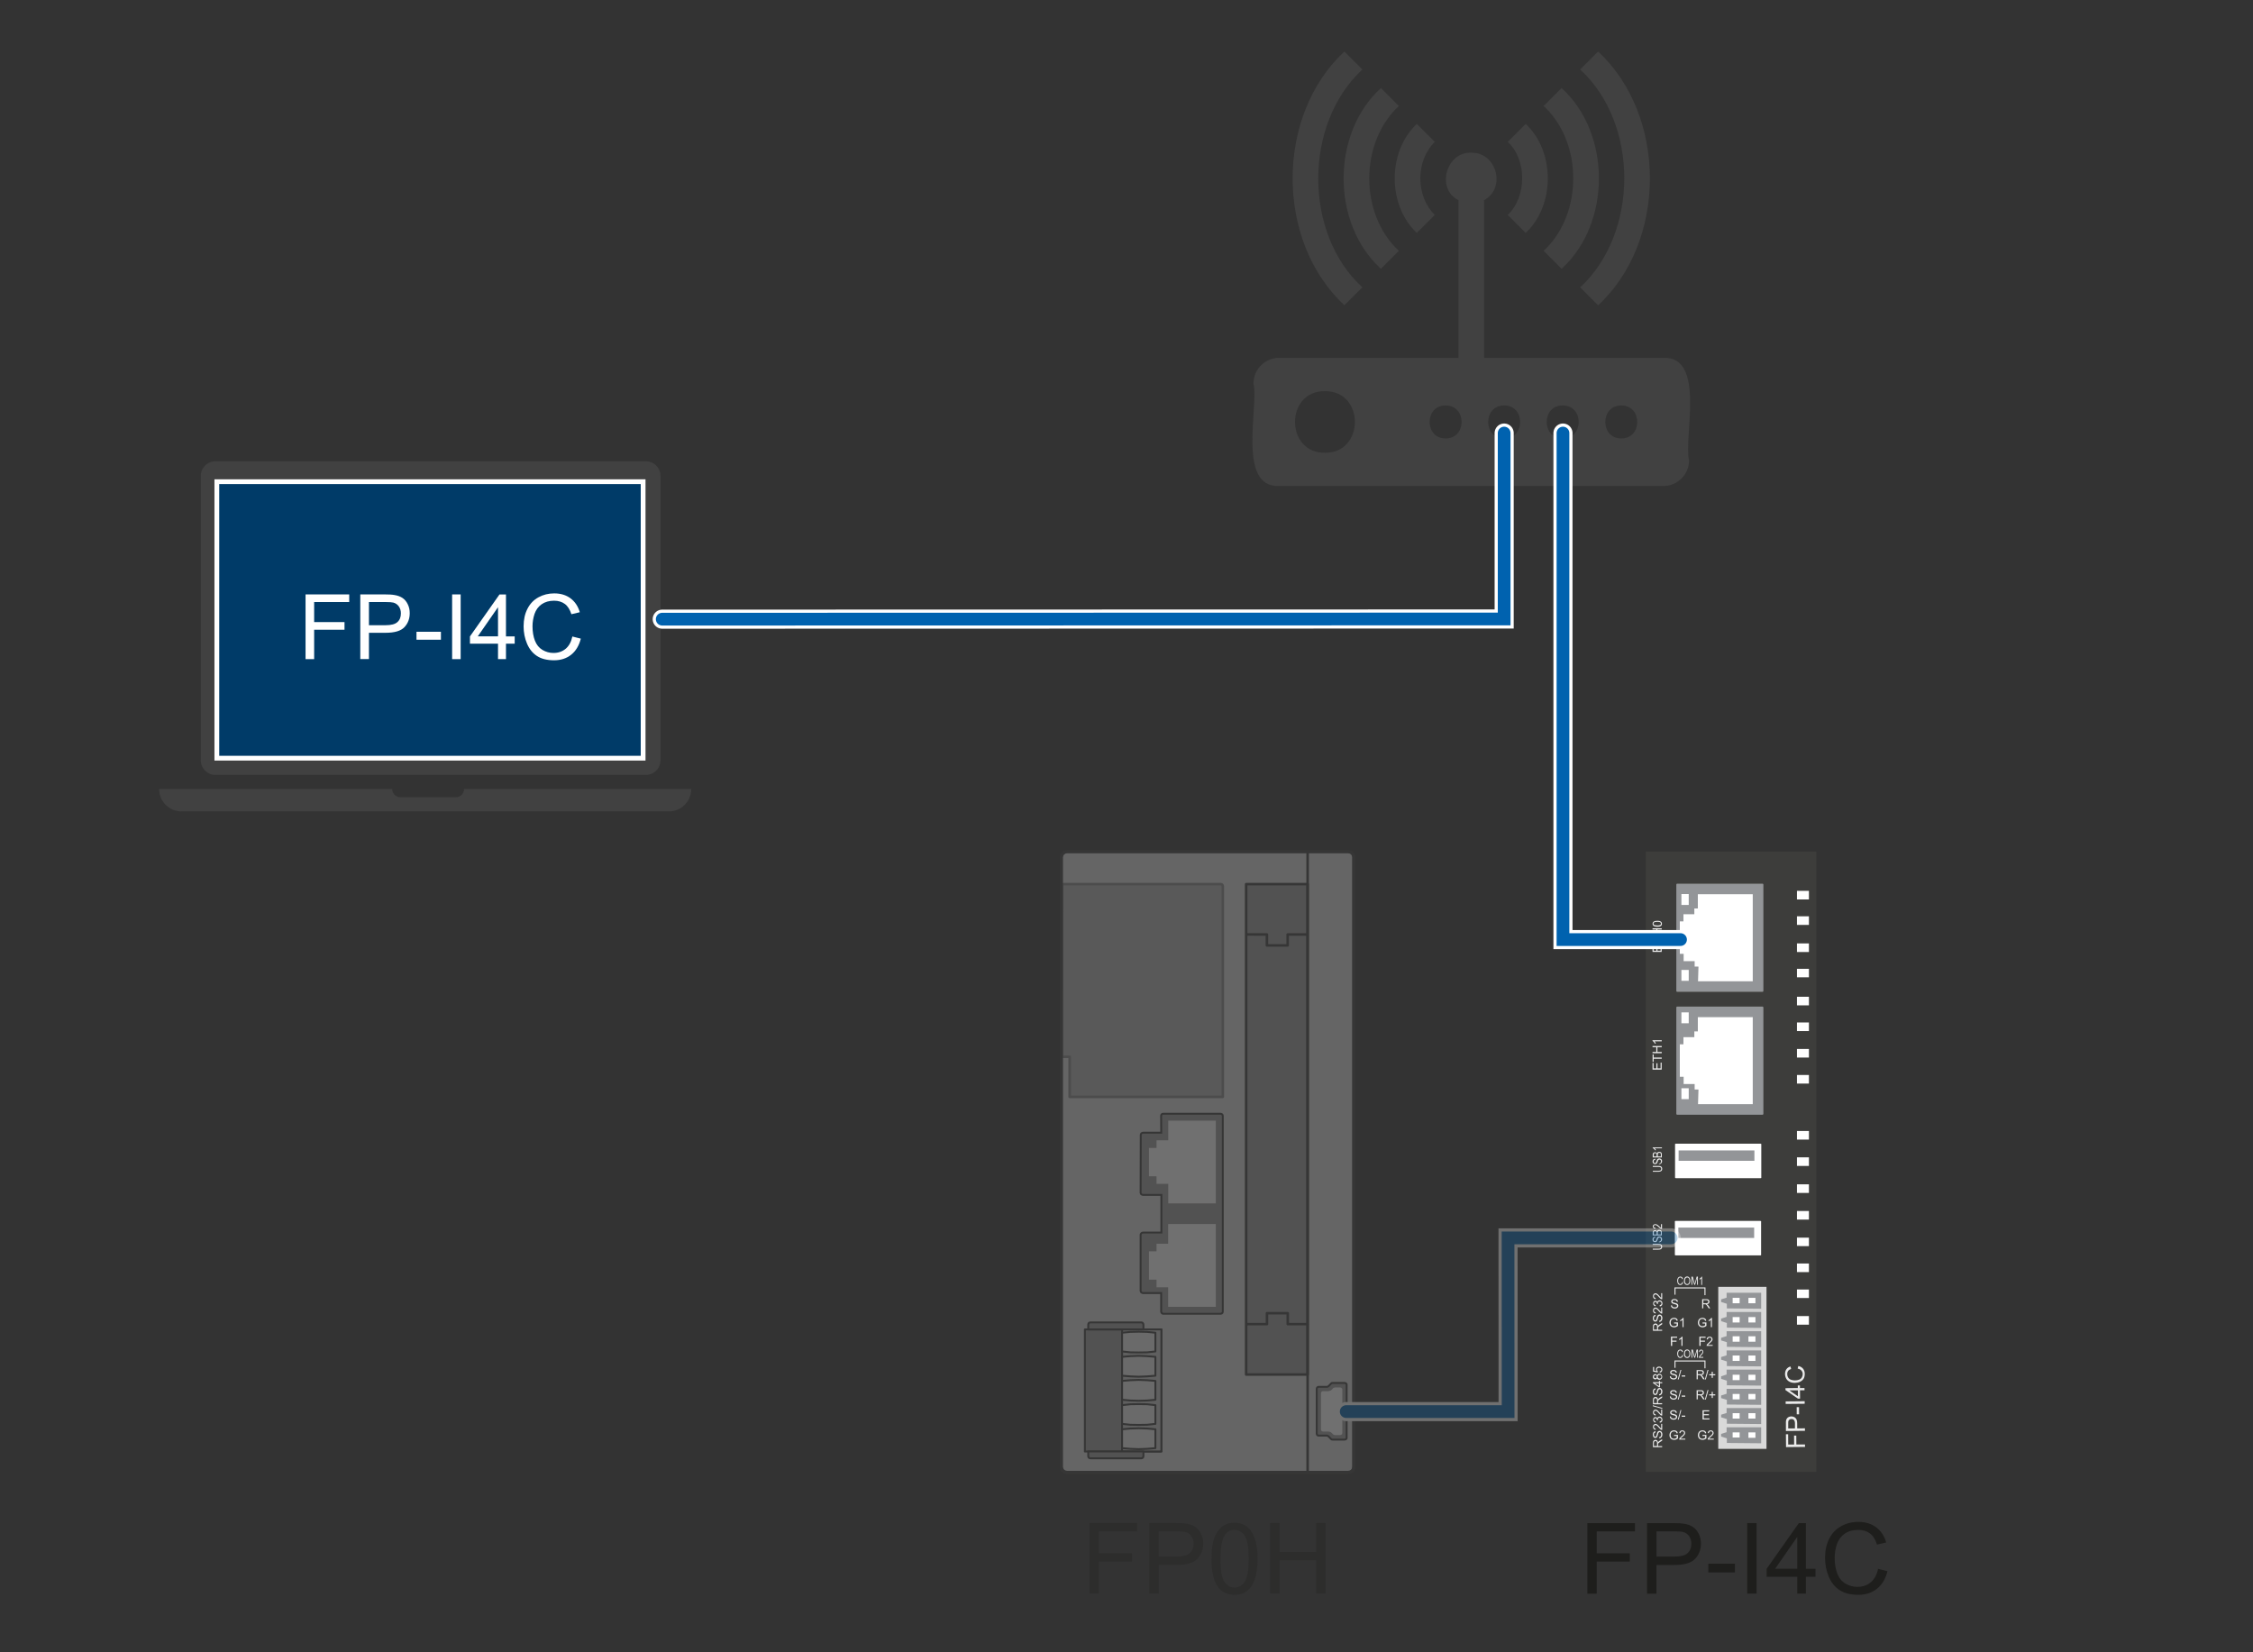 <?xml version="1.0" encoding="UTF-8"?>
<svg id="_03_Communication_settings" data-name="03_Communication settings" xmlns="http://www.w3.org/2000/svg" width="354" height="259.6" viewBox="0 0 354 259.6">
  <rect x="0" y="0" width="354" height="259.6" fill="#333333" stroke="none"/>
  <defs>
    <style>
      .cls-1 {
        fill: #b1b1b1;
        stroke: #868686;
      }

      .cls-1, .cls-2, .cls-3, .cls-4, .cls-5, .cls-6, .cls-7, .cls-8, .cls-9, .cls-10 {
        stroke-linecap: round;
      }

      .cls-1, .cls-2, .cls-3, .cls-4, .cls-6, .cls-7, .cls-8, .cls-9, .cls-11 {
        stroke-linejoin: round;
      }

      .cls-1, .cls-2, .cls-7, .cls-9, .cls-11 {
        stroke-width: .4px;
      }

      .cls-12 {
        fill-rule: evenodd;
      }

      .cls-12, .cls-13 {
        fill: #414141;
      }

      .cls-12, .cls-13, .cls-14, .cls-15, .cls-16, .cls-17, .cls-18, .cls-19 {
        stroke-width: 0px;
      }

      .cls-2, .cls-20, .cls-3, .cls-4, .cls-6, .cls-7, .cls-8, .cls-9, .cls-11 {
        stroke: #3d3d3b;
      }

      .cls-2, .cls-18 {
        fill: #d9d9d9;
      }

      .cls-20, .cls-3, .cls-6, .cls-8 {
        stroke-width: .3px;
      }

      .cls-20, .cls-5, .cls-21, .cls-10 {
        stroke-miterlimit: 10;
      }

      .cls-20, .cls-6, .cls-7 {
        fill: #9c9b9b;
      }

      .cls-20, .cls-11 {
        stroke-linecap: square;
      }

      .cls-22 {
        stroke-width: .25px;
      }

      .cls-22, .cls-15 {
        fill: #fff;
      }

      .cls-22, .cls-21, .cls-10 {
        stroke: #fff;
      }

      .cls-23 {
        isolation: isolate;
      }

      .cls-14 {
        fill: #3d3d3b;
      }

      .cls-3 {
        fill: #ececec;
      }

      .cls-4 {
        stroke-width: .5px;
      }

      .cls-4, .cls-5, .cls-9, .cls-11, .cls-10 {
        fill: none;
      }

      .cls-5 {
        stroke: #0062af;
        stroke-width: 2px;
      }

      .cls-16 {
        fill: #939598;
      }

      .cls-21 {
        fill: #003b68;
        stroke-width: .75px;
      }

      .cls-17 {
        fill: #1e1e1c;
      }

      .cls-19 {
        fill: #ebebeb;
      }

      .cls-8 {
        fill: #c6c6c5;
      }

      .cls-24 {
        opacity: .3;
      }

      .cls-10 {
        stroke-width: 3px;
      }
    </style>
  </defs>
  <g class="cls-24">
    <path class="cls-17" d="M171.2,250.37v-11.08h7.48v1.31h-6.01v3.43h5.2v1.31h-5.2v5.04h-1.47Z"/>
    <path class="cls-17" d="M180.59,250.37v-11.08h4.18c.74,0,1.3.04,1.69.11.54.09,1,.26,1.37.52.37.25.66.61.89,1.07.22.46.34.96.34,1.51,0,.94-.3,1.74-.9,2.39-.6.65-1.68.98-3.25.98h-2.84v4.51h-1.47ZM182.05,244.56h2.87c.95,0,1.62-.18,2.02-.53s.6-.85.6-1.49c0-.46-.12-.86-.35-1.19s-.54-.55-.93-.65c-.25-.07-.7-.1-1.37-.1h-2.83v3.96Z"/>
    <path class="cls-17" d="M190.36,244.91c0-1.31.13-2.37.4-3.16s.67-1.42,1.2-1.85c.53-.43,1.2-.65,2.01-.65.59,0,1.12.12,1.56.36s.82.58,1.11,1.04.52,1,.69,1.65c.17.65.25,1.52.25,2.62,0,1.3-.13,2.35-.4,3.15-.27.8-.67,1.42-1.2,1.85-.53.44-1.2.65-2.01.65-1.07,0-1.91-.38-2.52-1.15-.73-.92-1.1-2.42-1.1-4.51ZM191.76,244.91c0,1.82.21,3.03.64,3.63.43.6.95.9,1.58.9s1.15-.3,1.58-.91c.43-.61.64-1.81.64-3.63s-.21-3.04-.64-3.64-.96-.9-1.59-.9-1.12.26-1.5.79c-.47.67-.7,1.92-.7,3.74Z"/>
    <path class="cls-17" d="M199.57,250.37v-11.08h1.47v4.55h5.76v-4.55h1.47v11.08h-1.47v-5.22h-5.76v5.22h-1.47Z"/>
  </g>
  <g>
    <path class="cls-17" d="M249.41,250.38v-11.08h7.48v1.31h-6.01v3.43h5.2v1.31h-5.2v5.04h-1.47Z"/>
    <path class="cls-17" d="M258.79,250.38v-11.08h4.18c.74,0,1.3.04,1.69.11.54.09,1,.26,1.37.52.37.25.66.61.89,1.07.22.46.34.96.34,1.51,0,.94-.3,1.74-.9,2.39-.6.65-1.68.98-3.25.98h-2.84v4.51h-1.47ZM260.26,244.56h2.87c.95,0,1.62-.18,2.02-.53s.6-.85.6-1.49c0-.46-.12-.86-.35-1.19s-.54-.55-.93-.65c-.25-.07-.7-.1-1.37-.1h-2.83v3.96Z"/>
    <path class="cls-17" d="M268.42,247.05v-1.37h4.18v1.37h-4.18Z"/>
    <path class="cls-17" d="M274.53,250.38v-11.08h1.47v11.08h-1.47Z"/>
    <path class="cls-17" d="M282.39,250.38v-2.65h-4.81v-1.25l5.06-7.18h1.11v7.18h1.5v1.25h-1.5v2.65h-1.36ZM282.39,246.47v-5l-3.47,5h3.47Z"/>
    <path class="cls-17" d="M295.1,246.49l1.47.37c-.31,1.21-.86,2.12-1.66,2.76s-1.78.95-2.93.95-2.17-.24-2.92-.73c-.75-.49-1.32-1.19-1.71-2.11-.39-.92-.59-1.91-.59-2.97,0-1.15.22-2.16.66-3.02s1.07-1.51,1.88-1.96c.81-.45,1.71-.67,2.69-.67,1.11,0,2.04.28,2.8.85s1.28,1.36,1.58,2.38l-1.44.34c-.26-.81-.63-1.39-1.12-1.76-.49-.37-1.1-.55-1.84-.55-.85,0-1.56.2-2.14.61s-.97.96-1.21,1.64c-.23.69-.35,1.4-.35,2.13,0,.94.14,1.77.41,2.47s.7,1.23,1.28,1.58c.58.35,1.21.52,1.88.52.82,0,1.52-.24,2.09-.71.57-.47.96-1.18,1.16-2.11Z"/>
  </g>
  <g>
    <path class="cls-13" d="M222.62,36.59l2.82-2.82c-3.03-2.97-3.03-8.51,0-11.48l-2.82-2.82c-4.64,4.33-4.64,12.79,0,17.12h0Z"/>
    <path class="cls-13" d="M216.98,42.23l2.82-2.82c-6.21-5.72-6.21-17.03,0-22.76l-2.82-2.82c-7.82,7.09-7.82,21.31,0,28.4h0Z"/>
    <path class="cls-13" d="M214.06,45.15c-9.26-8.49-9.23-25.68,0-34.24l-2.82-2.82c-10.85,10.06-10.85,29.82,0,39.87l2.82-2.82h0Z"/>
    <path class="cls-13" d="M239.72,36.59c4.64-4.33,4.64-12.79,0-17.12l-2.82,2.82c3.04,2.77,3.02,8.65,0,11.48l2.82,2.82h0Z"/>
    <path class="cls-13" d="M242.54,39.41l2.82,2.82c7.82-7.09,7.82-21.31,0-28.4l-2.82,2.82c6.21,5.72,6.21,17.03,0,22.76h0Z"/>
    <path class="cls-13" d="M248.28,45.15l2.82,2.82c10.85-10.06,10.85-29.82,0-39.87l-2.82,2.82c9.26,8.49,9.23,25.68,0,34.24h0Z"/>
    <path class="cls-13" d="M254.74,68.88c-3.35.04-3.35-5.21,0-5.17,3.35-.04,3.35,5.21,0,5.17h0ZM245.54,68.88c-3.35.04-3.35-5.21,0-5.17,3.35-.04,3.35,5.21,0,5.17h0ZM236.34,68.88c-3.35.04-3.35-5.21,0-5.17,3.35-.04,3.35,5.21,0,5.17h0ZM227.14,68.88c-3.35.04-3.35-5.21,0-5.17,3.35-.04,3.35,5.21,0,5.17h0ZM208.18,71.13c-6.27.08-6.27-9.75,0-9.67,6.27-.08,6.27,9.75,0,9.67h0ZM261.36,56.22h-28.18v-24.77c3.52-1.89,1.97-7.57-2.01-7.45-3.99-.18-5.55,5.74-2.01,7.45v24.77h-28.18c-2.21,0-4.03,1.81-4.03,4.03.87,3.56-2.65,16.36,4.03,16.11,0,0,66.98,0,60.38,0,2.21,0,4.03-1.81,4.03-4.03-.88-3.56,2.66-16.36-4.03-16.11h0Z"/>
  </g>
  <g>
    <g>
      <g>
        <path class="cls-14" d="M258.6,133.8h19.52v97.45h-19.52v-97.45Z"/>
        <rect class="cls-14" x="277.86" y="133.8" width="7.53" height="97.45"/>
      </g>
      <g>
        <g>
          <rect class="cls-22" x="282.47" y="181.96" width="1.63" height="1.1"/>
          <rect class="cls-22" x="282.47" y="177.82" width="1.63" height="1.1"/>
          <rect class="cls-22" x="282.47" y="186.2" width="1.63" height="1.1"/>
          <rect class="cls-22" x="282.47" y="190.39" width="1.63" height="1.1"/>
          <rect class="cls-22" x="282.47" y="194.58" width="1.63" height="1.08"/>
          <rect class="cls-22" x="282.47" y="198.64" width="1.63" height="1.1"/>
          <rect class="cls-22" x="282.47" y="202.73" width="1.63" height="1.08"/>
          <rect class="cls-22" x="282.47" y="206.9" width="1.63" height="1.1"/>
        </g>
        <g>
          <rect class="cls-22" x="282.47" y="164.93" width="1.63" height="1.1"/>
          <rect class="cls-22" x="282.47" y="169.02" width="1.63" height="1.1"/>
          <rect class="cls-22" x="282.47" y="144.09" width="1.63" height="1.1"/>
          <rect class="cls-22" x="282.47" y="140.09" width="1.63" height="1.1"/>
          <rect class="cls-22" x="282.47" y="148.35" width="1.63" height="1.1"/>
          <rect class="cls-22" x="282.47" y="152.34" width="1.63" height="1.08"/>
          <rect class="cls-22" x="282.47" y="156.73" width="1.63" height="1.1"/>
          <rect class="cls-22" x="282.47" y="160.77" width="1.63" height="1.1"/>
        </g>
      </g>
      <g>
        <g>
          <path class="cls-16" d="M263.39,155.63v-16.61c0-.13.05-.18.15-.18h13.38c.1,0,.15.05.15.18v16.61c0,.15-.05.2-.15.2h-13.38c-.1,0-.15-.05-.15-.2Z"/>
          <polygon class="cls-15" points="266.8 154.17 275.4 154.17 275.4 154.1 275.4 140.5 275.4 140.5 266.8 140.5 266.77 140.5 266.77 142.78 266.77 142.73 266.2 142.73 266.22 142.73 266.22 143.59 266.22 143.64 264.51 143.64 264.51 143.64 264.51 144.76 264.51 144.76 263.94 144.76 263.94 144.76 263.94 149.86 263.99 149.86 264.54 149.86 264.54 149.86 264.54 151.01 264.54 151.01 266.27 151.01 266.27 151.01 266.27 151.86 266.27 151.86 266.82 151.86 266.87 151.89 266.8 154.17"/>
          <rect class="cls-15" x="264.19" y="140.47" width="1.15" height="1.71"/>
          <rect class="cls-15" x="264.19" y="152.39" width="1.15" height="1.71"/>
        </g>
        <g>
          <path class="cls-15" d="M263.34,197.24h13.22c.1,0,.15-.03.15-.05v-5.32s-.05-.05-.15-.05h-13.22c-.1,0-.18.03-.18.05v5.27c0,.08.08.1.18.1h0Z"/>
          <rect class="cls-16" x="263.71" y="192.87" width="11.91" height="1.63"/>
        </g>
        <g>
          <path class="cls-16" d="M263.39,174.94v-16.61c0-.13.05-.18.15-.18h13.38c.1,0,.15.05.15.18v16.61c0,.15-.05.2-.15.2h-13.38c-.1,0-.15-.05-.15-.2Z"/>
          <polygon class="cls-15" points="266.8 173.48 275.4 173.48 275.4 173.41 275.4 159.81 275.4 159.81 266.8 159.81 266.77 159.81 266.77 162.1 266.77 162.05 266.2 162.05 266.22 162.05 266.22 162.9 266.22 162.95 264.51 162.95 264.51 162.95 264.51 164.08 264.51 164.08 263.94 164.08 263.94 164.08 263.94 169.17 263.99 169.17 264.54 169.17 264.54 169.17 264.54 170.32 264.54 170.32 266.27 170.32 266.27 170.32 266.27 171.18 266.27 171.18 266.82 171.18 266.87 171.2 266.8 173.48"/>
          <rect class="cls-15" x="264.19" y="159.06" width="1.15" height="1.71"/>
          <rect class="cls-15" x="264.19" y="170.98" width="1.15" height="1.71"/>
        </g>
        <g>
          <path class="cls-15" d="M263.37,185.11h13.22c.1,0,.15-.03.15-.05v-5.32s-.05-.05-.15-.05h-13.22c-.1,0-.18.03-.18.05v5.27c0,.08.08.1.18.1h0Z"/>
          <rect class="cls-16" x="263.75" y="180.75" width="11.91" height="1.63"/>
        </g>
        <g>
          <g id="g12625-2-2">
            <g id="text7173-7-6-3-6-6-3-7-8-99-2">
              <g class="cls-23">
                <path class="cls-19" d="M261.17,209.09h-1.45v-.64c0-.13.01-.23.04-.29s.07-.12.14-.16c.07-.04.14-.06.22-.06.1,0,.19.03.26.1.07.07.11.17.13.31.02-.05.05-.09.07-.11.05-.06.12-.11.19-.16l.39-.25v.24l-.3.19c-.09.06-.15.1-.2.14-.05.04-.08.07-.1.1s-.03.06-.04.09c0,.02,0,.06,0,.11v.22h.64v.19ZM260.36,208.9v-.41c0-.09,0-.16-.03-.21-.02-.05-.05-.09-.09-.11-.04-.03-.08-.04-.13-.04-.07,0-.12.02-.17.07-.04.05-.07.13-.07.24v.46h.48Z"/>
                <path class="cls-19" d="M260.7,207.7l-.02-.18c.07,0,.13-.03.18-.06.05-.03.08-.08.11-.15.03-.07.04-.14.04-.22,0-.07-.01-.14-.03-.19-.02-.06-.05-.1-.09-.13-.04-.03-.08-.04-.12-.04s-.09.01-.12.04c-.03.03-.06.07-.09.13-.02.04-.04.13-.07.26s-.06.23-.09.28c-.04.07-.08.12-.13.15-.05.03-.11.05-.18.05-.07,0-.14-.02-.2-.06s-.11-.1-.14-.18c-.03-.08-.05-.17-.05-.27,0-.11.02-.2.05-.28.03-.08.09-.15.15-.19.07-.04.14-.07.23-.07v.18c-.08.01-.15.04-.19.1s-.07.14-.07.25.02.2.06.25.09.08.15.08c.05,0,.09-.02.13-.06.03-.04.07-.13.1-.29.04-.16.07-.26.09-.32.04-.08.09-.15.15-.19.06-.04.13-.06.21-.06s.15.02.22.07c.07.04.12.11.16.19.04.08.06.18.06.28,0,.13-.02.24-.06.33-.04.09-.1.16-.17.21-.08.05-.16.08-.26.08Z"/>
                <path class="cls-19" d="M261,205.43h.17v.96s-.08,0-.12-.02c-.07-.02-.13-.06-.19-.12s-.14-.13-.22-.23c-.13-.16-.23-.26-.31-.32-.08-.06-.15-.08-.21-.08-.07,0-.13.03-.18.08s-.07.12-.07.2.03.15.08.2.12.08.21.08l-.02.18c-.14-.01-.24-.06-.31-.14s-.11-.19-.11-.33.04-.25.12-.33c.08-.08.17-.12.29-.12.06,0,.11.01.17.04s.11.06.18.12c.06.05.15.15.25.27.09.11.15.17.18.2s.06.06.1.07v-.71Z"/>
                <path class="cls-19" d="M260.79,205.24l-.02-.18c.1-.02.17-.05.22-.1.04-.05.07-.11.07-.18,0-.08-.03-.15-.09-.21-.06-.06-.13-.09-.21-.09s-.15.03-.2.08c-.05.05-.08.12-.08.2,0,.03,0,.07.02.13l-.16-.02s0-.02,0-.03c0-.08-.02-.14-.06-.2s-.1-.09-.18-.09c-.07,0-.12.02-.16.07-.04.04-.06.1-.06.17s.02.13.07.17c.04.05.11.08.2.09l-.03.18c-.12-.02-.21-.07-.28-.15-.07-.08-.1-.17-.1-.29,0-.08.02-.15.05-.22s.08-.12.14-.15c.06-.03.12-.05.19-.05s.12.02.17.05c.05.03.09.08.12.15.02-.09.06-.15.12-.2.06-.05.14-.07.23-.07.13,0,.23.05.32.14.09.09.13.21.13.35,0,.13-.04.23-.11.32s-.17.13-.29.14Z"/>
                <path class="cls-19" d="M261,203.18h.17v.96s-.08,0-.12-.02c-.07-.02-.13-.06-.19-.12s-.14-.13-.22-.23c-.13-.16-.23-.26-.31-.32-.08-.06-.15-.08-.21-.08-.07,0-.13.03-.18.08s-.07.12-.07.2.03.15.08.2.12.08.21.08l-.02.18c-.14-.01-.24-.06-.31-.14s-.11-.19-.11-.33.04-.25.12-.33c.08-.08.17-.12.29-.12.06,0,.11.01.17.04s.11.06.18.12c.06.05.15.15.25.27.09.11.15.17.18.2s.06.06.1.07v-.71Z"/>
              </g>
            </g>
            <g id="text7173-7-6-3-6-6-3-7-8-99-9-2">
              <g class="cls-23">
                <path class="cls-19" d="M261.17,227.37h-1.45v-.64c0-.13.01-.23.04-.29s.07-.12.14-.16c.07-.04.14-.06.22-.06.1,0,.19.03.26.1.07.07.11.17.13.31.02-.05.05-.09.07-.11.05-.06.12-.11.19-.16l.39-.25v.24l-.3.19c-.09.06-.15.1-.2.14-.05.04-.08.07-.1.1s-.03.06-.04.09c0,.02,0,.06,0,.11v.22h.64v.19ZM260.36,227.18v-.41c0-.09,0-.16-.03-.21-.02-.05-.05-.09-.09-.11-.04-.03-.08-.04-.13-.04-.07,0-.12.02-.17.07-.04.05-.07.13-.07.24v.46h.48Z"/>
                <path class="cls-19" d="M260.7,225.98l-.02-.18c.07,0,.13-.03.18-.06.05-.03.08-.08.11-.15.03-.07.04-.14.04-.22,0-.07-.01-.14-.03-.19-.02-.06-.05-.1-.09-.13-.04-.03-.08-.04-.12-.04s-.09.01-.12.04c-.03.03-.06.07-.09.13-.02.04-.04.13-.07.26s-.06.23-.09.28c-.04.07-.08.12-.13.15-.05.03-.11.05-.18.05-.07,0-.14-.02-.2-.06s-.11-.1-.14-.18c-.03-.08-.05-.17-.05-.27,0-.11.02-.2.05-.28.03-.08.09-.15.15-.19.07-.04.14-.07.23-.07v.18c-.08.01-.15.04-.19.1s-.07.14-.07.25.02.2.06.25.09.08.15.08c.05,0,.09-.02.13-.06.03-.04.07-.13.1-.29.04-.16.07-.26.09-.32.04-.08.09-.15.15-.19.06-.04.13-.06.21-.06s.15.02.22.07c.07.04.12.11.16.19.04.08.06.18.06.28,0,.13-.02.24-.06.33-.04.09-.1.16-.17.21-.08.05-.16.08-.26.08Z"/>
                <path class="cls-19" d="M261,223.71h.17v.96s-.08,0-.12-.02c-.07-.02-.13-.06-.19-.12s-.14-.13-.22-.23c-.13-.16-.23-.26-.31-.32-.08-.06-.15-.08-.21-.08-.07,0-.13.03-.18.08s-.07.12-.07.2.03.15.08.2.12.08.21.08l-.02.18c-.14-.01-.24-.06-.31-.14s-.11-.19-.11-.33.04-.25.12-.33c.08-.08.17-.12.29-.12.06,0,.11.01.17.04s.11.06.18.12c.06.05.15.15.25.27.09.11.15.17.18.2s.06.06.1.07v-.71Z"/>
                <path class="cls-19" d="M260.79,223.51l-.02-.18c.1-.02.17-.05.22-.1.04-.05.07-.11.07-.18,0-.08-.03-.15-.09-.21-.06-.06-.13-.09-.21-.09s-.15.03-.2.08c-.05.05-.08.12-.08.2,0,.03,0,.07.02.13l-.16-.02s0-.02,0-.03c0-.08-.02-.14-.06-.2s-.1-.09-.18-.09c-.07,0-.12.02-.16.07-.04.04-.06.1-.06.17s.02.13.07.17c.04.05.11.08.2.09l-.03.18c-.12-.02-.21-.07-.28-.15-.07-.08-.1-.17-.1-.29,0-.08.02-.15.05-.22s.08-.12.14-.15c.06-.03.12-.05.19-.05s.12.02.17.05c.05.03.09.08.12.15.02-.09.06-.15.12-.2.06-.05.14-.07.23-.07.13,0,.23.05.32.14.09.09.13.21.13.35,0,.13-.04.23-.11.32s-.17.13-.29.14Z"/>
                <path class="cls-19" d="M261,221.46h.17v.96s-.08,0-.12-.02c-.07-.02-.13-.06-.19-.12s-.14-.13-.22-.23c-.13-.16-.23-.26-.31-.32-.08-.06-.15-.08-.21-.08-.07,0-.13.03-.18.08s-.07.12-.07.2.03.15.08.2.12.08.21.08l-.02.18c-.14-.01-.24-.06-.31-.14s-.11-.19-.11-.33.04-.25.12-.33c.08-.08.17-.12.29-.12.06,0,.11.01.17.04s.11.06.18.12c.06.05.15.15.25.27.09.11.15.17.18.2s.06.06.1.07v-.71Z"/>
                <path class="cls-19" d="M261.19,221.35l-1.5-.42v-.14l1.5.42v.14Z"/>
                <path class="cls-19" d="M261.17,220.63h-1.45v-.64c0-.13.01-.23.04-.29s.07-.12.14-.16c.07-.04.14-.06.22-.06.1,0,.19.03.26.1.07.07.11.17.13.31.02-.05.05-.09.07-.11.05-.06.12-.11.19-.16l.39-.25v.24l-.3.19c-.09.06-.15.1-.2.14-.05.04-.08.07-.1.1s-.03.06-.04.09c0,.02,0,.06,0,.11v.22h.64v.19ZM260.36,220.44v-.41c0-.09,0-.16-.03-.21-.02-.05-.05-.09-.09-.11-.04-.03-.08-.04-.13-.04-.07,0-.12.02-.17.07-.04.05-.07.13-.07.24v.46h.48Z"/>
                <path class="cls-19" d="M260.7,219.24l-.02-.18c.07,0,.13-.03.18-.06.05-.03.08-.08.11-.15.03-.07.04-.14.04-.22,0-.07-.01-.14-.03-.19-.02-.06-.05-.1-.09-.13-.04-.03-.08-.04-.12-.04s-.09.01-.12.04c-.03.03-.06.07-.09.13-.02.04-.04.13-.07.26s-.06.23-.09.28c-.04.07-.08.12-.13.15-.05.03-.11.05-.18.05-.07,0-.14-.02-.2-.06s-.11-.1-.14-.18c-.03-.08-.05-.17-.05-.27,0-.11.02-.2.05-.28.03-.08.09-.15.15-.19.07-.04.14-.07.23-.07v.18c-.08.01-.15.04-.19.1s-.07.14-.07.25.02.2.06.25.09.08.15.08c.05,0,.09-.02.13-.06.03-.04.07-.13.1-.29.04-.16.07-.26.09-.32.04-.08.09-.15.15-.19.06-.04.13-.06.21-.06s.15.02.22.07c.07.04.12.11.16.19.04.08.06.18.06.28,0,.13-.02.24-.06.33-.04.09-.1.16-.17.21-.08.05-.16.08-.26.08Z"/>
                <path class="cls-19" d="M261.17,217.33h-.35v.63h-.16l-.94-.66v-.14h.94v-.2h.16v.2h.35v.18ZM260.66,217.33h-.65l.65.45v-.45Z"/>
                <path class="cls-19" d="M260.38,216.51c-.03.07-.07.13-.12.16-.05.04-.11.05-.18.05-.11,0-.19-.04-.27-.11s-.11-.18-.11-.3.04-.23.11-.3c.07-.08.16-.11.27-.11.07,0,.13.02.17.05s.09.09.11.16c.03-.09.08-.16.14-.2.06-.05.14-.07.23-.07.12,0,.23.04.31.13s.13.2.13.34-.04.26-.13.34c-.08.09-.19.13-.32.13-.09,0-.17-.02-.24-.07-.06-.05-.11-.11-.13-.2ZM260.08,216.54c.07,0,.12-.02.17-.07.04-.04.07-.1.07-.17s-.02-.12-.06-.17c-.04-.04-.1-.07-.16-.07s-.12.02-.16.07c-.04.04-.07.1-.07.17s.02.12.07.17c.04.04.1.07.16.07ZM260.75,216.6c.05,0,.1-.01.15-.04.05-.02.08-.06.11-.11.03-.05.04-.1.04-.15,0-.08-.03-.16-.08-.21-.05-.05-.12-.08-.21-.08s-.16.03-.21.08c-.06.06-.08.13-.08.21s.03.15.08.21c.06.05.12.08.21.08Z"/>
                <path class="cls-19" d="M260.79,215.66l-.02-.19c.09-.01.16-.05.2-.1.05-.05.07-.11.07-.18,0-.09-.03-.16-.1-.22-.06-.06-.15-.09-.26-.09s-.18.03-.24.09c-.06.06-.09.13-.09.22,0,.06.01.11.04.16s.06.08.1.11l-.02.17-.74-.14v-.72h.17v.58l.39.08c-.06-.09-.09-.18-.09-.27,0-.13.04-.23.13-.32.09-.09.2-.13.34-.13s.24.04.34.11c.12.09.18.22.18.38,0,.13-.04.24-.11.32-.07.08-.17.13-.29.14Z"/>
              </g>
            </g>
          </g>
          <g id="text1103-2">
            <g class="cls-23">
              <path class="cls-19" d="M259.69,183.33v-.15h.84c.15,0,.26.01.35.04.09.03.16.07.21.14s.08.16.08.27-.02.2-.07.27c-.05.07-.11.12-.2.15-.09.03-.21.04-.36.05h-.84s0-.15,0-.15h.84c.13,0,.22-.01.28-.03.06-.02.11-.05.14-.1.03-.05.05-.1.05-.17,0-.11-.03-.19-.1-.24-.06-.05-.19-.07-.37-.07h-.84Z"/>
              <path class="cls-19" d="M260.67,182.97l-.02-.15c.07,0,.13-.02.18-.05s.08-.06.11-.12c.03-.05.04-.11.04-.18,0-.06-.01-.11-.03-.16-.02-.04-.05-.08-.09-.1s-.08-.03-.12-.03-.08.01-.12.03c-.03.02-.06.06-.09.1-.02.03-.04.1-.07.21-.03.11-.06.18-.09.22-.04.06-.08.1-.14.12-.05.03-.11.04-.18.04-.07,0-.14-.02-.2-.05-.06-.03-.11-.08-.14-.15s-.05-.13-.05-.21c0-.09.02-.16.05-.23.03-.07.08-.12.15-.15s.14-.06.23-.06v.15c-.08,0-.15.04-.19.08-.05.05-.07.11-.07.2,0,.09.02.16.06.2.04.04.09.06.15.06.05,0,.09-.02.13-.05.03-.03.07-.11.1-.23.04-.12.07-.21.09-.26.04-.07.09-.12.15-.15.06-.03.13-.05.2-.05s.15.02.22.05c.07.04.12.09.16.15s.06.14.06.22c0,.1-.02.19-.06.26-.04.07-.1.13-.17.17-.08.04-.16.06-.26.06Z"/>
              <path class="cls-19" d="M261.13,181.85h-1.45s0-.43,0-.43c0-.09.02-.16.04-.21.03-.05.07-.1.14-.13.06-.03.12-.05.19-.05.06,0,.12.01.17.04.05.03.1.07.13.12.03-.07.07-.13.13-.16.06-.04.13-.06.22-.06.07,0,.13.01.19.03.06.02.1.05.13.08s.06.08.07.13c.02.05.02.11.02.19v.44ZM260.29,181.69v-.25c0-.07,0-.12-.02-.15-.01-.04-.04-.07-.07-.09-.03-.02-.08-.03-.13-.03s-.09.01-.13.03c-.04.02-.06.05-.07.08-.01.03-.02.09-.02.18v.23s.44,0,.44,0ZM260.96,181.69v-.29s0-.08,0-.1c0-.04-.02-.07-.04-.09s-.05-.04-.08-.06-.08-.02-.12-.02c-.05,0-.1.01-.14.03-.04.02-.07.05-.08.09-.02.04-.02.1-.02.17v.27h.5Z"/>
              <path class="cls-19" d="M261.13,180.28v.14s-1.13,0-1.13,0c.04.04.08.08.12.14.04.06.07.11.09.15h-.17c-.05-.08-.1-.15-.17-.21-.07-.06-.13-.1-.19-.13v-.09s1.45,0,1.45,0Z"/>
            </g>
          </g>
          <g class="cls-23">
            <path class="cls-19" d="M259.68,195.58v-.15s.84,0,.84,0c.15,0,.26.01.35.04.09.03.15.07.21.14.05.07.08.16.08.27,0,.11-.02.2-.07.27s-.11.12-.2.15-.21.04-.36.04h-.84s0-.16,0-.16h.84c.13,0,.22,0,.28-.02s.11-.05.14-.1c.03-.05.05-.1.05-.17,0-.11-.03-.19-.09-.24-.06-.05-.19-.07-.37-.07h-.84Z"/>
            <path class="cls-19" d="M260.66,195.23l-.02-.15c.07,0,.13-.02.18-.05s.08-.06.11-.12c.03-.05.04-.11.04-.18,0-.06-.01-.11-.03-.16s-.05-.08-.09-.1c-.04-.02-.08-.03-.12-.03-.05,0-.08.01-.12.03-.03.02-.06.06-.09.1-.02.03-.04.1-.07.21-.03.11-.06.18-.09.22-.04.06-.08.1-.14.12-.05.03-.11.04-.18.04-.07,0-.14-.02-.2-.05-.06-.03-.11-.08-.14-.15-.03-.06-.05-.13-.05-.21,0-.09.02-.16.05-.23.03-.07.09-.11.15-.15.07-.03.14-.05.23-.06v.15c-.08,0-.15.03-.19.08-.05.05-.07.11-.07.2,0,.09.02.16.06.2.04.04.09.06.15.06.05,0,.09-.02.13-.04.03-.03.07-.11.1-.23.04-.12.07-.21.09-.26.04-.07.09-.12.15-.15.06-.03.13-.05.21-.05.08,0,.15.02.22.05.07.04.12.09.16.15.04.07.06.14.06.22,0,.1-.02.19-.06.26-.04.07-.1.13-.17.17-.08.04-.16.06-.26.06Z"/>
            <path class="cls-19" d="M261.13,194.11h-1.45s0-.44,0-.44c0-.09.02-.16.04-.21.03-.05.07-.1.14-.13.06-.03.12-.04.19-.04.06,0,.12.01.17.04s.1.07.13.12c.03-.07.07-.12.13-.16.06-.04.13-.06.22-.06.07,0,.13.01.19.03.06.02.1.05.13.09s.06.08.07.13c.02.05.02.11.02.19v.44ZM260.29,193.95v-.25c0-.07,0-.12-.02-.15-.01-.04-.04-.07-.07-.09-.03-.02-.08-.03-.13-.03-.05,0-.09,0-.13.03-.04.02-.06.04-.07.08-.01.03-.02.09-.02.18v.23h.44ZM260.96,193.95v-.29s0-.08,0-.1c0-.04-.02-.06-.04-.09-.02-.02-.04-.04-.08-.06s-.08-.02-.12-.02c-.05,0-.1.01-.14.03-.04.02-.07.05-.08.09-.02.04-.02.1-.02.17v.27s.5,0,.5,0Z"/>
            <path class="cls-19" d="M260.97,192.33h.17s0,.77,0,.77c-.04,0-.08,0-.12-.02-.06-.02-.13-.05-.19-.09s-.14-.11-.22-.19c-.13-.13-.23-.21-.31-.26-.07-.04-.15-.07-.21-.07-.07,0-.13.02-.18.06-.05.04-.07.09-.07.16,0,.07.03.12.08.16.05.04.12.06.21.06l-.02.15c-.14-.01-.24-.05-.31-.11-.07-.07-.11-.15-.11-.26,0-.11.04-.2.12-.26.08-.06.17-.1.29-.1.06,0,.11.01.17.03.06.02.11.05.18.09.06.05.15.12.25.22.09.09.15.14.18.17.03.02.06.04.1.06v-.57Z"/>
          </g>
          <g id="text1103-2-2" data-name="text1103-2">
            <g class="cls-23">
              <path class="cls-19" d="M261.1,168.05h-1.45v-1.05s.17,0,.17,0v.85h.44v-.8s.17,0,.17,0v.8h.49v-.89s.17,0,.17,0v1.08Z"/>
              <path class="cls-19" d="M261.1,166.34h-1.27v.48h-.17v-1.15h.17v.48h1.27s0,.19,0,.19Z"/>
              <path class="cls-19" d="M261.1,165.47h-1.45s0-.19,0-.19h.59v-.75h-.59v-.19h1.45s0,.19,0,.19h-.68v.75h.68s0,.19,0,.19Z"/>
              <path class="cls-19" d="M261.1,163.42v.18h-1.13s.08.1.12.17.07.13.09.19h-.17c-.05-.1-.1-.19-.17-.26-.07-.07-.13-.13-.19-.16v-.11h1.45Z"/>
            </g>
          </g>
          <g id="text1103-2-3" data-name="text1103-2">
            <g class="cls-23">
              <path class="cls-19" d="M261.1,149.56h-1.45s0-1.04,0-1.04h.17v.85h.44v-.8s.17,0,.17,0v.8h.49v-.89s.17,0,.17,0v1.08Z"/>
              <path class="cls-19" d="M261.1,147.85h-1.27v.48h-.17v-1.15h.17v.48h1.27s0,.19,0,.19Z"/>
              <path class="cls-19" d="M261.1,146.98h-1.45v-.19h.59v-.75h-.59v-.19h1.45s0,.19,0,.19h-.68v.75h.68v.19Z"/>
              <path class="cls-19" d="M260.39,145.6c-.17,0-.31-.02-.41-.05s-.19-.09-.24-.16c-.06-.07-.08-.16-.08-.26,0-.08.02-.15.05-.2s.08-.11.14-.14c.06-.04.13-.07.21-.09.08-.02.2-.03.34-.03.17,0,.31.02.41.05.1.03.18.09.24.16.06.07.08.16.08.26,0,.14-.05.25-.15.33-.12.1-.32.14-.59.14ZM260.39,145.41c.24,0,.4-.03.47-.08s.12-.12.12-.21-.04-.15-.12-.21-.24-.08-.47-.08c-.24,0-.4.03-.47.08-.08.06-.12.13-.12.21s.04.15.1.19c.09.06.25.09.49.09Z"/>
            </g>
          </g>
        </g>
        <g>
          <g id="text7181-1-6-12-5" class="cls-23">
            <g class="cls-23">
              <path class="cls-19" d="M267.45,205.57v-1.45h.64c.13,0,.23.01.29.04s.12.07.16.14c.04.07.06.14.06.22,0,.1-.03.19-.1.26-.07.07-.17.12-.31.13.05.02.09.05.12.07.06.05.11.12.16.19l.25.39h-.24l-.19-.3c-.06-.09-.1-.15-.14-.2-.04-.05-.07-.08-.1-.1s-.06-.03-.09-.04c-.02,0-.06,0-.11,0h-.22v.64h-.19ZM267.64,204.76h.41c.09,0,.16,0,.21-.03.05-.02.09-.05.11-.09.03-.04.04-.08.04-.13,0-.07-.03-.13-.07-.17-.05-.04-.13-.07-.24-.07h-.46v.48Z"/>
            </g>
          </g>
          <g id="text7185-2-7-58-9" class="cls-23">
            <g class="cls-23">
              <path class="cls-19" d="M263.04,207.94v-.17h.61s0,.54,0,.54c-.09.07-.19.13-.29.17-.1.04-.2.06-.31.06-.14,0-.27-.03-.39-.09-.12-.06-.2-.15-.26-.26s-.09-.24-.09-.39.03-.27.09-.39.14-.21.25-.27c.11-.06.24-.09.38-.09.1,0,.2.02.28.05.08.03.15.08.2.14.05.06.08.14.11.24l-.17.05c-.02-.07-.05-.13-.08-.17-.03-.04-.08-.08-.14-.1-.06-.03-.13-.04-.2-.04-.09,0-.16.01-.23.04-.06.03-.12.06-.15.1-.04.04-.07.09-.09.14-.04.09-.06.19-.06.29,0,.13.02.24.07.32.04.09.11.15.19.19s.17.06.27.06c.08,0,.16-.02.24-.05.08-.03.14-.07.18-.1v-.27h-.43Z"/>
              <path class="cls-19" d="M264.54,208.51h-.18v-1.13s-.1.08-.17.12c-.07.04-.13.07-.19.09v-.17c.1-.05.19-.1.26-.17s.13-.13.16-.19h.11v1.45Z"/>
            </g>
          </g>
          <g id="text7173-7-6-3-6-1" class="cls-23">
            <g class="cls-23">
              <path class="cls-19" d="M262.54,211.46v-1.45h.98v.17h-.78v.45h.68v.17h-.68v.66h-.19Z"/>
              <path class="cls-19" d="M264.37,211.46h-.18v-1.13s-.1.08-.17.12c-.07.04-.13.07-.19.09v-.17c.1-.05.19-.1.26-.17s.13-.13.16-.19h.11v1.45Z"/>
            </g>
          </g>
          <g id="text7181-1-6-6-0-2" class="cls-23">
            <g class="cls-23">
              <path class="cls-19" d="M267.01,211.46v-1.45h.98v.17h-.78v.45h.68v.17h-.68v.66h-.19Z"/>
              <path class="cls-19" d="M269.1,211.29v.17h-.96s0-.08.02-.12c.02-.07.06-.13.12-.19.05-.06.13-.14.23-.22.16-.13.26-.23.32-.31s.08-.15.08-.21-.03-.13-.08-.18-.12-.07-.2-.07c-.09,0-.15.03-.21.08-.05.05-.08.12-.08.21l-.18-.02c.01-.14.06-.24.14-.31.08-.07.19-.11.33-.11s.25.04.33.12.12.17.12.29c0,.06-.01.11-.04.17-.02.06-.06.11-.12.18-.05.06-.15.15-.27.26-.11.09-.17.15-.21.18s-.06.06-.08.1h.71Z"/>
            </g>
          </g>
          <g id="text7173-7-6-3-2-0-3-2" class="cls-23">
            <g class="cls-23">
              <path class="cls-19" d="M262.36,219.41l.18-.02c0,.07.03.13.06.18.03.05.08.08.15.11.07.03.14.04.22.04.07,0,.14-.01.19-.03s.1-.05.13-.09c.03-.04.04-.08.04-.12s-.01-.09-.04-.12-.07-.06-.13-.09c-.04-.02-.13-.04-.26-.07-.13-.03-.23-.06-.28-.09-.07-.04-.12-.08-.15-.14-.03-.05-.05-.11-.05-.18,0-.07.02-.14.06-.2.04-.06.1-.11.18-.14.08-.03.17-.05.27-.05.11,0,.2.02.28.05.08.03.14.09.19.15s.07.14.07.23h-.18c-.01-.08-.04-.15-.1-.19-.06-.05-.14-.07-.25-.07s-.2.02-.25.06c-.05.04-.08.09-.08.15,0,.05.02.09.06.13.04.03.13.07.29.1.16.04.26.07.32.09.08.04.15.09.19.15.04.06.06.13.06.21s-.02.15-.07.22c-.04.07-.11.12-.19.16-.08.04-.18.06-.28.06-.13,0-.24-.02-.33-.06-.09-.04-.16-.1-.21-.17s-.08-.16-.08-.26Z"/>
              <path class="cls-19" d="M263.62,219.89l.42-1.5h.14l-.42,1.5h-.14Z"/>
              <path class="cls-19" d="M264.24,219.44v-.18h.55v.18h-.55Z"/>
            </g>
          </g>
          <g id="text7181-1-6-6-7-8-2-2" class="cls-23">
            <g class="cls-23">
              <path class="cls-19" d="M266.58,219.87v-1.45h.64c.13,0,.23.01.29.04s.12.07.16.14c.04.07.06.14.06.22,0,.1-.03.19-.1.26-.07.07-.17.12-.31.13.05.02.09.05.12.07.06.05.11.12.16.19l.25.39h-.24l-.19-.3c-.06-.09-.1-.15-.14-.2-.04-.05-.07-.08-.1-.1s-.06-.03-.09-.04c-.02,0-.06,0-.11,0h-.22v.64h-.19ZM266.77,219.06h.41c.09,0,.16,0,.21-.03.05-.02.09-.05.11-.09.03-.04.04-.08.04-.13,0-.07-.03-.13-.07-.17-.05-.04-.13-.07-.24-.07h-.46v.48Z"/>
              <path class="cls-19" d="M267.88,219.89l.42-1.5h.14l-.42,1.5h-.14Z"/>
              <path class="cls-19" d="M268.95,219.64v-.4h-.39v-.17h.39v-.39h.17v.39h.39v.17h-.39v.4h-.17Z"/>
            </g>
          </g>
          <g id="text7173-7-6-3-1-8-7" class="cls-23">
            <g class="cls-23">
              <path class="cls-19" d="M262.36,216.25l.18-.02c0,.07.03.13.06.18.03.05.08.08.15.11.07.03.14.04.22.04.07,0,.14-.01.19-.03s.1-.05.13-.09c.03-.04.04-.08.04-.12s-.01-.09-.04-.12-.07-.06-.13-.09c-.04-.02-.13-.04-.26-.07-.13-.03-.23-.06-.28-.09-.07-.04-.12-.08-.15-.14-.03-.05-.05-.11-.05-.18,0-.07.02-.14.06-.2.04-.06.1-.11.18-.14.08-.03.17-.05.27-.05.11,0,.2.02.28.05.08.03.14.09.19.15s.07.14.07.23h-.18c-.01-.08-.04-.15-.1-.19-.06-.05-.14-.07-.25-.07s-.2.02-.25.06c-.05.04-.08.09-.08.15,0,.05.02.09.06.13.04.03.13.07.29.1.16.04.26.07.32.09.08.04.15.09.19.15.04.06.06.13.06.21s-.02.15-.07.22c-.04.07-.11.12-.19.16-.08.04-.18.06-.28.06-.13,0-.24-.02-.33-.06-.09-.04-.16-.1-.21-.17s-.08-.16-.08-.26Z"/>
              <path class="cls-19" d="M263.62,216.73l.42-1.5h.14l-.42,1.5h-.14Z"/>
              <path class="cls-19" d="M264.24,216.28v-.18h.55v.18h-.55Z"/>
            </g>
          </g>
          <g id="text7181-1-6-6-2-1-4" class="cls-23">
            <g class="cls-23">
              <path class="cls-19" d="M266.58,216.71v-1.45h.64c.13,0,.23.01.29.04s.12.07.16.14c.04.07.06.14.06.22,0,.1-.03.19-.1.26-.07.07-.17.12-.31.13.05.02.09.05.12.07.06.05.11.12.16.19l.25.39h-.24l-.19-.3c-.06-.09-.1-.15-.14-.2-.04-.05-.07-.08-.1-.1s-.06-.03-.09-.04c-.02,0-.06,0-.11,0h-.22v.64h-.19ZM266.77,215.9h.41c.09,0,.16,0,.21-.03.05-.02.09-.05.11-.09.03-.04.04-.08.04-.13,0-.07-.03-.13-.07-.17-.05-.04-.13-.07-.24-.07h-.46v.48Z"/>
              <path class="cls-19" d="M267.88,216.73l.42-1.5h.14l-.42,1.5h-.14Z"/>
              <path class="cls-19" d="M268.95,216.48v-.4h-.39v-.17h.39v-.39h.17v.39h.39v.17h-.39v.4h-.17Z"/>
            </g>
          </g>
          <g id="text7173-7-6-3-2-0-3-2-3" class="cls-23">
            <g class="cls-23">
              <path class="cls-19" d="M262.36,222.56l.18-.02c0,.07.03.13.06.18.03.05.08.08.15.11.07.03.14.04.22.04.07,0,.14-.01.19-.03s.1-.05.13-.09c.03-.04.04-.08.04-.12s-.01-.09-.04-.12-.07-.06-.13-.09c-.04-.02-.13-.04-.26-.07-.13-.03-.23-.06-.28-.09-.07-.04-.12-.08-.15-.14-.03-.05-.05-.11-.05-.18,0-.07.02-.14.06-.2.04-.06.1-.11.18-.14.08-.03.17-.05.27-.05.11,0,.2.02.28.05.08.03.14.09.19.15s.07.14.07.23h-.18c-.01-.08-.04-.15-.1-.19-.06-.05-.14-.07-.25-.07s-.2.02-.25.06c-.05.04-.08.09-.08.15,0,.05.02.09.06.13.04.03.13.07.29.1.16.04.26.07.32.09.08.04.15.09.19.15.04.06.06.13.06.21s-.02.15-.07.22c-.04.07-.11.12-.19.16-.08.04-.18.06-.28.06-.13,0-.24-.02-.33-.06-.09-.04-.16-.1-.21-.17s-.08-.16-.08-.26Z"/>
              <path class="cls-19" d="M263.62,223.05l.42-1.5h.14l-.42,1.5h-.14Z"/>
              <path class="cls-19" d="M264.24,222.59v-.18h.55v.18h-.55Z"/>
            </g>
          </g>
          <g id="text7173-7-6-3-2-0-3-2-3-7" class="cls-23">
            <g class="cls-23">
              <path class="cls-19" d="M267.51,223.03v-1.45h1.05v.17h-.85v.44h.8v.17h-.8v.49h.89v.17h-1.08Z"/>
            </g>
          </g>
          <g id="text7173-7-6-3-2-0-3-2-3-6" class="cls-23">
            <g class="cls-23">
              <path class="cls-19" d="M263.04,225.62v-.17h.61s0,.54,0,.54c-.09.07-.19.13-.29.17-.1.04-.2.06-.31.06-.14,0-.27-.03-.39-.09-.12-.06-.2-.15-.26-.26s-.09-.24-.09-.39.03-.27.09-.39.14-.21.25-.27c.11-.06.24-.09.38-.09.1,0,.2.02.28.05.08.03.15.08.2.14.05.06.08.14.11.24l-.17.05c-.02-.07-.05-.13-.08-.17-.03-.04-.08-.08-.14-.1-.06-.03-.13-.04-.2-.04-.09,0-.16.01-.23.04-.06.03-.12.06-.15.1-.04.04-.07.09-.09.14-.04.09-.06.19-.06.29,0,.13.02.24.07.32.04.09.11.15.19.19s.17.06.27.06c.08,0,.16-.02.24-.05.08-.03.14-.07.18-.1v-.27h-.43Z"/>
              <path class="cls-19" d="M264.8,226.01v.17h-.96s0-.08.02-.12c.02-.07.06-.13.12-.19.05-.06.13-.14.23-.22.16-.13.26-.23.32-.31s.08-.15.08-.21-.03-.13-.08-.18-.12-.07-.2-.07c-.09,0-.15.03-.21.08-.05.05-.08.12-.08.21l-.18-.02c.01-.14.06-.24.14-.31.08-.07.19-.11.33-.11s.25.04.33.12.12.17.12.29c0,.06-.01.11-.04.17-.02.06-.06.11-.12.18-.05.06-.15.15-.27.26-.11.09-.17.15-.21.18s-.06.06-.08.1h.71Z"/>
            </g>
          </g>
          <g id="text7173-7-6-3-2-0-3-2-3-6-2" data-name="text7173-7-6-3-2-0-3-2-3-6" class="cls-23">
            <g class="cls-23">
              <path class="cls-19" d="M267.51,225.62v-.17h.61s0,.54,0,.54c-.09.07-.19.13-.29.17-.1.04-.2.06-.31.06-.14,0-.27-.03-.39-.09-.12-.06-.2-.15-.26-.26s-.09-.24-.09-.39.03-.27.09-.39.14-.21.25-.27c.11-.06.24-.09.38-.09.1,0,.2.02.28.05.08.03.15.08.2.14.05.06.08.14.11.24l-.17.05c-.02-.07-.05-.13-.08-.17-.03-.04-.08-.08-.14-.1-.06-.03-.13-.04-.2-.04-.09,0-.16.01-.23.04-.06.03-.12.06-.15.1-.04.04-.07.09-.09.14-.04.09-.06.19-.06.29,0,.13.02.24.07.32.04.09.11.15.19.19s.17.06.27.06c.08,0,.16-.02.24-.05.08-.03.14-.07.18-.1v-.27h-.43Z"/>
              <path class="cls-19" d="M269.27,226.01v.17h-.96s0-.08.02-.12c.02-.07.06-.13.12-.19.05-.06.13-.14.23-.22.16-.13.26-.23.32-.31s.08-.15.08-.21-.03-.13-.08-.18-.12-.07-.2-.07c-.09,0-.15.03-.21.08-.05.05-.08.12-.08.21l-.18-.02c.01-.14.06-.24.14-.31.08-.07.19-.11.33-.11s.25.04.33.12.12.17.12.29c0,.06-.01.11-.04.17-.02.06-.06.11-.12.18-.05.06-.15.15-.27.26-.11.09-.17.15-.21.18s-.06.06-.08.1h.71Z"/>
            </g>
          </g>
          <g id="text6992" class="cls-23">
            <g class="cls-23">
              <path class="cls-19" d="M267.51,207.94v-.17h.61s0,.54,0,.54c-.09.07-.19.13-.29.17-.1.04-.2.06-.31.06-.14,0-.27-.03-.39-.09-.12-.06-.2-.15-.26-.26s-.09-.24-.09-.39.03-.27.09-.39.14-.21.25-.27c.11-.06.24-.09.38-.09.1,0,.2.02.28.05.08.03.15.08.2.14.05.06.08.14.11.24l-.17.05c-.02-.07-.05-.13-.08-.17-.03-.04-.08-.08-.14-.1-.06-.03-.13-.04-.2-.04-.09,0-.16.01-.23.04-.06.03-.12.06-.15.1-.04.04-.07.09-.09.14-.04.09-.06.19-.06.29,0,.13.02.24.07.32.04.09.11.15.19.19s.17.06.27.06c.08,0,.16-.02.24-.05.08-.03.14-.07.18-.1v-.27h-.43Z"/>
              <path class="cls-19" d="M269,208.51h-.18v-1.13s-.1.08-.17.12c-.07.04-.13.07-.19.09v-.17c.1-.05.19-.1.26-.17s.13-.13.16-.19h.11v1.45Z"/>
            </g>
          </g>
          <g id="text1103" class="cls-23">
            <g class="cls-23">
              <path class="cls-19" d="M264.32,201.42l.14.04c-.03.14-.09.25-.16.32-.08.07-.17.11-.28.11-.1,0-.18-.02-.25-.07s-.13-.12-.17-.23c-.04-.1-.07-.23-.07-.37s.02-.26.07-.36c.04-.1.1-.17.18-.22.08-.05.16-.07.25-.07.1,0,.19.03.26.09.07.06.12.16.15.28l-.14.04c-.05-.18-.14-.27-.28-.27-.07,0-.13.02-.18.05-.05.04-.09.09-.12.17-.03.08-.05.17-.05.29,0,.18.03.31.09.4s.14.13.25.13c.08,0,.14-.03.2-.08.06-.05.09-.14.11-.25Z"/>
              <path class="cls-19" d="M264.59,201.24c0-.22.05-.39.14-.51.1-.12.22-.18.36-.18.09,0,.18.03.25.08s.14.13.18.23c.04.1.07.22.07.36,0,.19-.04.35-.13.47-.1.13-.22.2-.37.2s-.28-.07-.38-.2c-.09-.12-.13-.27-.13-.45ZM264.74,201.25c0,.16.03.28.1.37.07.09.15.13.25.13s.19-.04.26-.13c.07-.09.1-.22.1-.39,0-.11-.02-.21-.05-.3-.03-.07-.07-.12-.12-.16-.05-.04-.12-.06-.18-.06-.1,0-.19.04-.26.13-.07.09-.1.22-.1.41Z"/>
              <path class="cls-19" d="M265.77,201.87v-1.29h.21l.25.91.05.19s.03-.12.06-.21l.25-.9h.19v1.29h-.13v-1.08l-.31,1.08h-.13l-.31-1.09v1.09h-.13Z"/>
              <path class="cls-19" d="M267.44,201.87h-.13v-1.01s-.07.07-.12.11c-.05.04-.1.06-.14.08v-.15c.07-.04.13-.09.19-.15.05-.06.09-.12.12-.17h.08v1.29Z"/>
            </g>
          </g>
          <g id="text1109" class="cls-23">
            <g class="cls-23">
              <path class="cls-19" d="M264.32,212.88l.14.04c-.03.14-.09.25-.16.32-.08.07-.17.11-.28.11-.1,0-.18-.02-.25-.07s-.13-.12-.17-.23c-.04-.1-.07-.23-.07-.37s.02-.26.07-.36c.04-.1.1-.17.18-.22.08-.05.16-.07.25-.07.1,0,.19.03.26.09.07.06.12.16.15.28l-.14.04c-.05-.18-.14-.27-.28-.27-.07,0-.13.02-.18.05-.05.04-.09.09-.12.17-.03.08-.05.17-.05.29,0,.18.03.31.09.4s.14.13.25.13c.08,0,.14-.03.2-.08.06-.05.09-.14.11-.25Z"/>
              <path class="cls-19" d="M264.59,212.71c0-.22.05-.39.14-.51.1-.12.22-.18.36-.18.09,0,.18.03.25.08s.14.13.18.23c.04.1.07.22.07.36,0,.19-.04.35-.13.47-.1.13-.22.2-.37.2s-.28-.07-.38-.2c-.09-.12-.13-.27-.13-.45ZM264.74,212.71c0,.16.03.28.1.37.07.09.15.13.25.13s.19-.04.26-.13c.07-.09.1-.22.1-.39,0-.11-.02-.21-.05-.3-.03-.07-.07-.12-.12-.16-.05-.04-.12-.06-.18-.06-.1,0-.19.04-.26.13-.07.09-.1.22-.1.41Z"/>
              <path class="cls-19" d="M265.77,213.33v-1.29h.21l.25.91.05.19s.03-.12.06-.21l.25-.9h.19v1.29h-.13v-1.08l-.31,1.08h-.13l-.31-1.09v1.09h-.13Z"/>
              <path class="cls-19" d="M267.63,213.18v.15h-.7c0-.06.02-.13.06-.21.04-.08.11-.17.21-.27.12-.12.2-.21.24-.28.04-.07.06-.13.06-.18,0-.07-.02-.12-.06-.16-.04-.04-.09-.06-.14-.06-.06,0-.11.02-.15.07s-.06.11-.06.19l-.13-.02c0-.12.04-.22.1-.28s.14-.09.24-.09c.11,0,.19.04.24.11.06.07.08.16.08.25,0,.08-.02.16-.07.24-.04.07-.13.18-.25.3-.08.08-.13.13-.15.16-.02.03-.04.06-.05.09h.52Z"/>
            </g>
          </g>
          <polygon class="cls-19" points="267.97 214.98 267.81 214.98 267.81 213.91 263.26 213.91 263.26 214.9 263.1 214.9 263.1 213.75 267.97 213.75 267.97 214.98"/>
          <polygon class="cls-19" points="267.97 203.49 267.81 203.49 267.81 202.43 263.26 202.43 263.26 203.41 263.1 203.41 263.1 202.27 267.97 202.27 267.97 203.49"/>
        </g>
        <g>
          <rect class="cls-18" x="269.98" y="202.18" width="7.58" height="25.46"/>
          <g>
            <path class="cls-16" d="M270.43,204.14v.42s.9.28.9.28v.73s5.39.05,5.39.05v-2.51s-5.43,0-5.43,0v.77l-.86.27Z"/>
            <rect class="cls-15" x="272.24" y="203.91" width="1.1" height=".85"/>
            <rect class="cls-15" x="274.72" y="203.91" width="1.1" height=".85"/>
          </g>
          <g>
            <path class="cls-16" d="M270.43,207.16v.42s.9.28.9.28v.73s5.39.05,5.39.05v-2.51s-5.43,0-5.43,0v.77l-.86.27Z"/>
            <rect class="cls-15" x="272.24" y="206.93" width="1.1" height=".85"/>
            <rect class="cls-15" x="274.72" y="206.93" width="1.1" height=".85"/>
          </g>
          <g>
            <path class="cls-16" d="M270.43,210.18v.42s.9.28.9.28v.73s5.39.05,5.39.05v-2.51s-5.43,0-5.43,0v.77l-.86.27Z"/>
            <rect class="cls-15" x="272.24" y="209.95" width="1.1" height=".85"/>
            <rect class="cls-15" x="274.72" y="209.95" width="1.1" height=".85"/>
          </g>
          <g>
            <path class="cls-16" d="M270.43,213.2v.42s.9.28.9.28v.73s5.39.05,5.39.05v-2.51s-5.43,0-5.43,0v.77l-.86.27Z"/>
            <rect class="cls-15" x="272.24" y="212.97" width="1.1" height=".85"/>
            <rect class="cls-15" x="274.72" y="212.97" width="1.1" height=".85"/>
          </g>
          <g>
            <path class="cls-16" d="M270.43,216.22v.42s.9.28.9.28v.73s5.39.05,5.39.05v-2.51s-5.43,0-5.43,0v.77l-.86.27Z"/>
            <rect class="cls-15" x="272.24" y="215.99" width="1.1" height=".85"/>
            <rect class="cls-15" x="274.72" y="215.99" width="1.1" height=".85"/>
          </g>
          <g>
            <path class="cls-16" d="M270.43,219.24v.42s.9.28.9.28v.73s5.39.05,5.39.05v-2.51s-5.43,0-5.43,0v.77l-.86.27Z"/>
            <rect class="cls-15" x="272.24" y="219.01" width="1.1" height=".85"/>
            <rect class="cls-15" x="274.72" y="219.01" width="1.1" height=".85"/>
          </g>
          <g>
            <path class="cls-16" d="M270.43,222.26v.42s.9.28.9.28v.73s5.39.05,5.39.05v-2.51s-5.43,0-5.43,0v.77l-.86.27Z"/>
            <rect class="cls-15" x="272.24" y="222.03" width="1.1" height=".85"/>
            <rect class="cls-15" x="274.72" y="222.03" width="1.1" height=".85"/>
          </g>
          <g>
            <path class="cls-16" d="M270.43,225.28v.42s.9.28.9.28v.73s5.39.05,5.39.05v-2.51s-5.43,0-5.43,0v.77l-.86.27Z"/>
            <rect class="cls-15" x="272.24" y="225.05" width="1.1" height=".8"/>
            <rect class="cls-15" x="274.72" y="225.05" width="1.1" height=".85"/>
          </g>
        </g>
      </g>
    </g>
    <g id="text7063-1-2">
      <g class="cls-23">
        <path class="cls-19" d="M283.62,227.33l-2.99.03-.02-2.02h.35s.01,1.62.01,1.62h.93s-.01-1.41-.01-1.41h.35s.01,1.4.01,1.4h1.36s0,.38,0,.38Z"/>
        <path class="cls-19" d="M283.6,224.8l-2.99.03v-1.13c-.01-.2,0-.35.01-.46.02-.15.07-.27.14-.37.07-.1.16-.18.29-.24.12-.06.26-.09.41-.09.25,0,.47.08.65.24.18.16.27.45.27.87v.77s1.22-.01,1.22-.01v.4ZM282.03,224.42v-.77c0-.26-.06-.44-.15-.54-.1-.11-.23-.16-.4-.16-.13,0-.23.03-.32.1-.09.06-.15.15-.17.25-.02.07-.02.19-.02.37v.76s1.08-.01,1.08-.01Z"/>
        <path class="cls-19" d="M282.68,222.21h-.37s-.01-1.13-.01-1.13h.37s.01,1.13.01,1.13Z"/>
        <path class="cls-19" d="M283.56,220.55l-2.99.03v-.4s2.99-.03,2.99-.03v.4Z"/>
        <path class="cls-19" d="M283.54,218.43h-.72s.01,1.31.01,1.31h-.34s-1.95-1.34-1.95-1.34v-.3s1.94-.02,1.94-.02v-.4s.33,0,.33,0v.4s.72,0,.72,0v.37ZM282.49,218.44h-1.35s1.36.94,1.36.94v-.94Z"/>
        <path class="cls-19" d="M282.46,215.01l.1-.4c.33.08.58.23.75.44.17.21.26.48.26.79,0,.32-.06.59-.19.79-.13.2-.32.36-.57.47s-.51.16-.8.17c-.31,0-.58-.05-.82-.17-.23-.12-.41-.28-.53-.5-.12-.22-.19-.46-.19-.72,0-.3.07-.55.22-.76.15-.21.36-.35.64-.43l.1.39c-.22.07-.37.17-.47.31s-.15.3-.14.5c0,.23.06.42.17.58.11.15.26.26.45.32.19.06.38.09.58.09.25,0,.48-.04.67-.12.19-.08.33-.19.42-.35.09-.16.14-.33.14-.51,0-.22-.07-.41-.2-.56-.13-.15-.32-.26-.57-.31Z"/>
      </g>
    </g>
    <g id="text7173-7-6-30-6" class="cls-23">
      <g class="cls-23">
        <path class="cls-19" d="M262.53,205.1l.18-.02c0,.07.03.13.06.18.03.05.08.08.15.11.07.03.14.04.22.04.07,0,.14-.01.19-.03s.1-.05.13-.09c.03-.04.04-.08.04-.12s-.01-.09-.04-.12-.07-.06-.13-.09c-.04-.02-.13-.04-.26-.07-.13-.03-.23-.06-.28-.09-.07-.04-.12-.08-.15-.14-.03-.05-.05-.11-.05-.18,0-.07.02-.14.06-.2.04-.06.1-.11.18-.14.08-.03.17-.05.27-.05.11,0,.2.02.28.05.08.03.14.09.19.15s.07.14.07.23h-.18c-.01-.08-.04-.15-.1-.19-.06-.05-.14-.07-.25-.07s-.2.02-.25.06c-.05.04-.08.09-.08.15,0,.05.02.09.06.13.04.03.13.07.29.1.16.04.26.07.32.09.08.04.15.09.19.15.04.06.06.13.06.21s-.02.15-.07.22c-.04.07-.11.12-.19.16-.08.04-.18.06-.28.06-.13,0-.24-.02-.33-.06-.09-.04-.16-.1-.21-.17s-.08-.16-.08-.26Z"/>
      </g>
    </g>
  </g>
  <g class="cls-24">
    <g>
      <polyline class="cls-2" points="205.46 231.34 167.64 231.34 167.36 231.29 167.13 231.18 166.93 230.99 166.81 230.74 166.76 230.46 166.76 164.86 166.76 164.91 166.76 138.85 166.76 138.85 166.76 134.67 166.81 134.4 166.93 134.17 167.13 133.99 167.36 133.85 167.64 133.8 205.46 133.8 205.46 133.8 211.84 133.8 211.84 133.8 212.11 133.85 212.37 133.99 212.55 134.17 212.66 134.4 212.71 134.67 212.71 134.67 212.71 230.46 212.71 230.46 212.66 230.74 212.55 230.99 212.37 231.17 212.11 231.29 211.84 231.34 205.46 231.34"/>
      <g>
        <path class="cls-6" d="M170.46,208.87v19.18h12.02v-19.18h-12.02"/>
        <polygon class="cls-8" points="176.3 228.04 176.31 208.87 176.91 208.87 182.48 208.87 182.48 228.04 176.3 228.04"/>
        <polygon class="cls-3" points="176.31 224.56 177.61 224.44 178.92 224.4 180.23 224.44 181.54 224.56 181.54 227.52 180.23 227.63 178.92 227.68 177.61 227.63 176.31 227.52 176.31 224.56"/>
        <polygon class="cls-3" points="176.31 220.77 177.61 220.63 178.92 220.61 180.23 220.63 181.54 220.77 181.54 223.71 180.23 223.85 178.92 223.87 177.61 223.85 176.31 223.71 176.31 220.77"/>
        <polygon class="cls-3" points="176.31 216.96 177.61 216.85 178.92 216.8 180.23 216.85 181.54 216.96 181.54 219.92 180.23 220.04 178.92 220.08 177.61 220.04 176.31 219.92 176.31 216.96"/>
        <polygon class="cls-3" points="176.31 213.18 177.61 213.07 178.92 213.02 180.23 213.07 181.54 213.18 181.54 216.14 180.23 216.25 178.92 216.3 177.61 216.25 176.31 216.14 176.31 213.18"/>
        <polygon class="cls-3" points="176.31 209.39 177.61 209.26 178.92 209.23 180.23 209.26 181.54 209.39 181.54 212.33 180.23 212.47 178.92 212.49 177.61 212.47 176.31 212.33 176.31 209.39"/>
        <polygon class="cls-6" points="179.66 208.87 179.66 208.11 179.61 207.93 179.5 207.81 179.33 207.77 171.33 207.77 171.15 207.81 171.03 207.93 170.99 208.11 170.99 208.87 179.66 208.87"/>
        <polygon class="cls-6" points="179.66 228.04 179.66 228.8 179.61 228.96 179.5 229.08 179.33 229.12 171.33 229.12 171.15 229.08 171.03 228.96 170.99 228.8 170.99 228.04 179.66 228.04"/>
      </g>
      <polyline class="cls-7" points="205.46 138.91 195.8 138.91 195.8 215.96 205.46 215.96 205.46 138.91"/>
      <polyline class="cls-9" points="196.01 208.04 199.07 208.04 199.07 206.32 202.34 206.32 202.34 208.04 205.42 208.04"/>
      <path class="cls-20" d="M182.45,203.16v2.93l.05.16.11.11.16.05h9.02l.18-.05.11-.11.05-.16v-30.78l-.05-.16-.11-.11-.18-.05h-9.03s-.16.03-.16.03l-.11.11-.05.16.02,2.67h-2.83s-.07.01-.07.01c-.23.07-.26.1-.32.32l-.02,9.12.02.07c.01.15.19.22.32.25h2.92v5.92h-2.87c-.24.05-.31.08-.39.32v8.86l.02.05c0,.16.19.24.32.28h2.89"/>
      <polygon class="cls-1" points="166.9 138.91 191.79 138.91 191.97 138.95 192.09 139.07 192.13 139.23 192.13 172.33 168.07 172.33 168.07 166.04 166.84 166.04 166.9 138.91"/>
      <polyline class="cls-15" points="180.53 180.36 180.53 184.81 181.72 184.81 181.72 186 183.56 186 183.56 189.07 191.03 189.07 191.03 176.07 183.56 176.07 183.56 179.16 181.72 179.16 181.72 180.36 180.53 180.36"/>
      <polyline class="cls-11" points="205.46 133.9 205.46 146.82 205.46 208.04 205.39 208.04 205.46 208.04 205.46 215.12 205.46 215.52 205.46 231.23"/>
      <polyline class="cls-15" points="180.53 196.6 180.53 201.05 181.72 201.05 181.72 202.25 183.55 202.25 183.55 205.32 191.03 205.32 191.03 192.31 183.55 192.31 183.55 195.41 181.72 195.41 181.72 196.6 180.53 196.6"/>
      <polyline class="cls-6" points="209.38 226.18 211.28 226.18 211.44 226.14 211.57 226.03 211.59 225.88 211.59 217.58 211.57 217.43 211.44 217.32 211.28 217.28 209.38 217.28 209.25 217.3 209.16 217.37 208.73 217.8 208.62 217.86 208.51 217.89 207.19 217.89 207.04 217.93 206.93 218.04 206.89 218.19 206.89 225.25 206.93 225.4 207.04 225.53 207.19 225.55 208.51 225.55 208.73 225.66 209.16 226.1 209.25 226.16 209.38 226.18"/>
      <polygon class="cls-15" points="210.91 225.15 210.91 218.34 210.87 218.15 210.75 218.04 210.59 217.99 209.72 217.99 209.49 218.08 209.26 218.34 209.01 218.5 208.71 218.57 207.88 218.57 207.88 218.57 207.72 218.61 207.59 218.73 207.56 218.89 207.56 224.6 207.59 224.76 207.72 224.87 207.88 224.92 208.71 224.92 209.01 224.97 209.26 225.15 209.49 225.38 209.72 225.47 210.59 225.47 210.75 225.42 210.87 225.31 210.91 225.15"/>
      <polyline class="cls-9" points="205.39 146.82 202.32 146.82 202.32 148.54 199.06 148.54 199.06 146.82 195.98 146.81"/>
      <polyline class="cls-4" points="205.46 231.34 167.64 231.34 167.36 231.29 167.13 231.18 166.93 230.99 166.81 230.74 166.76 230.46 166.76 164.86 166.76 164.91 166.76 138.85 166.76 138.85 166.76 134.67 166.81 134.4 166.93 134.17 167.13 133.99 167.36 133.85 167.64 133.8 205.46 133.8 205.46 133.8 211.84 133.8 211.84 133.8 212.11 133.85 212.37 133.99 212.55 134.17 212.66 134.4 212.71 134.67 212.71 134.67 212.71 230.46 212.71 230.46 212.66 230.74 212.55 230.99 212.37 231.17 212.11 231.29 211.84 231.34 205.46 231.34"/>
    </g>
    <g>
      <polyline class="cls-10" points="262.58 194.49 236.95 194.49 236.96 221.78 211.52 221.78"/>
      <polyline class="cls-5" points="262.58 194.49 236.95 194.49 236.96 221.78 211.52 221.78"/>
    </g>
  </g>
  <g>
    <polyline class="cls-10" points="264.05 147.62 245.58 147.62 245.58 68.04"/>
    <polyline class="cls-5" points="264.05 147.62 245.58 147.62 245.58 68.04"/>
  </g>
  <g>
    <g>
      <path class="cls-12" d="M72.92,123.97h0c0,.34-.14.67-.38.91-.24.24-.57.38-.91.38h-8.72c-.34,0-.67-.14-.91-.38-.24-.24-.38-.57-.38-.91h0s-36.62,0-36.62,0h0c0,1.94,1.57,3.51,3.51,3.51h76.59c1.94,0,3.51-1.57,3.51-3.51h0s-35.69,0-35.69,0h0Z"/>
      <path class="cls-12" d="M103.78,74.77c0-1.27-1.03-2.3-2.3-2.3H33.85c-1.27,0-2.3,1.03-2.3,2.3v44.68c0,1.27,1.03,2.3,2.3,2.3h67.63c1.27,0,2.3-1.03,2.3-2.3v-44.68h0ZM101.05,75.68H34.07v43.44h66.98v-43.44h0Z"/>
    </g>
    <rect class="cls-21" x="34.07" y="75.68" width="66.98" height="43.44"/>
    <g>
      <path class="cls-15" d="M48.01,103.56v-10.17h6.86v1.2h-5.51v3.15h4.77v1.2h-4.77v4.62h-1.35Z"/>
      <path class="cls-15" d="M56.61,103.56v-10.17h3.84c.67,0,1.19.03,1.55.1.5.08.92.24,1.26.47.34.23.61.56.81.98.21.42.31.88.31,1.39,0,.86-.27,1.6-.82,2.19-.55.6-1.54.9-2.98.9h-2.61v4.13h-1.35ZM57.96,98.23h2.63c.87,0,1.49-.16,1.85-.49.37-.32.55-.78.55-1.37,0-.43-.11-.79-.32-1.09-.21-.3-.5-.5-.85-.6-.23-.06-.64-.09-1.25-.09h-2.6v3.63Z"/>
      <path class="cls-15" d="M65.44,100.51v-1.25h3.84v1.25h-3.84Z"/>
      <path class="cls-15" d="M71.04,103.56v-10.17h1.34v10.17h-1.34Z"/>
      <path class="cls-15" d="M78.25,103.56v-2.43h-4.41v-1.14l4.64-6.59h1.02v6.59h1.37v1.14h-1.37v2.43h-1.25ZM78.25,99.98v-4.58l-3.18,4.58h3.18Z"/>
      <path class="cls-15" d="M89.91,100l1.35.34c-.28,1.1-.79,1.95-1.52,2.53-.73.58-1.63.87-2.69.87s-1.99-.22-2.67-.67c-.69-.45-1.21-1.09-1.57-1.94-.36-.84-.54-1.75-.54-2.72,0-1.06.2-1.98.61-2.77.4-.79.98-1.39,1.73-1.8.75-.41,1.57-.61,2.47-.61,1.02,0,1.87.26,2.57.78.69.52,1.18,1.25,1.45,2.18l-1.32.31c-.24-.74-.58-1.28-1.03-1.61s-1.01-.51-1.69-.51c-.78,0-1.43.19-1.96.56-.53.37-.89.88-1.11,1.51-.21.63-.32,1.28-.32,1.95,0,.86.13,1.62.38,2.26.25.64.64,1.13,1.18,1.45s1.11.48,1.73.48c.75,0,1.39-.22,1.91-.65.52-.43.88-1.08,1.06-1.93Z"/>
    </g>
  </g>
  <g>
    <polyline class="cls-10" points="104.05 97.28 236.34 97.25 236.34 68.04"/>
    <polyline class="cls-5" points="104.05 97.28 236.34 97.25 236.34 68.04"/>
  </g>
</svg>